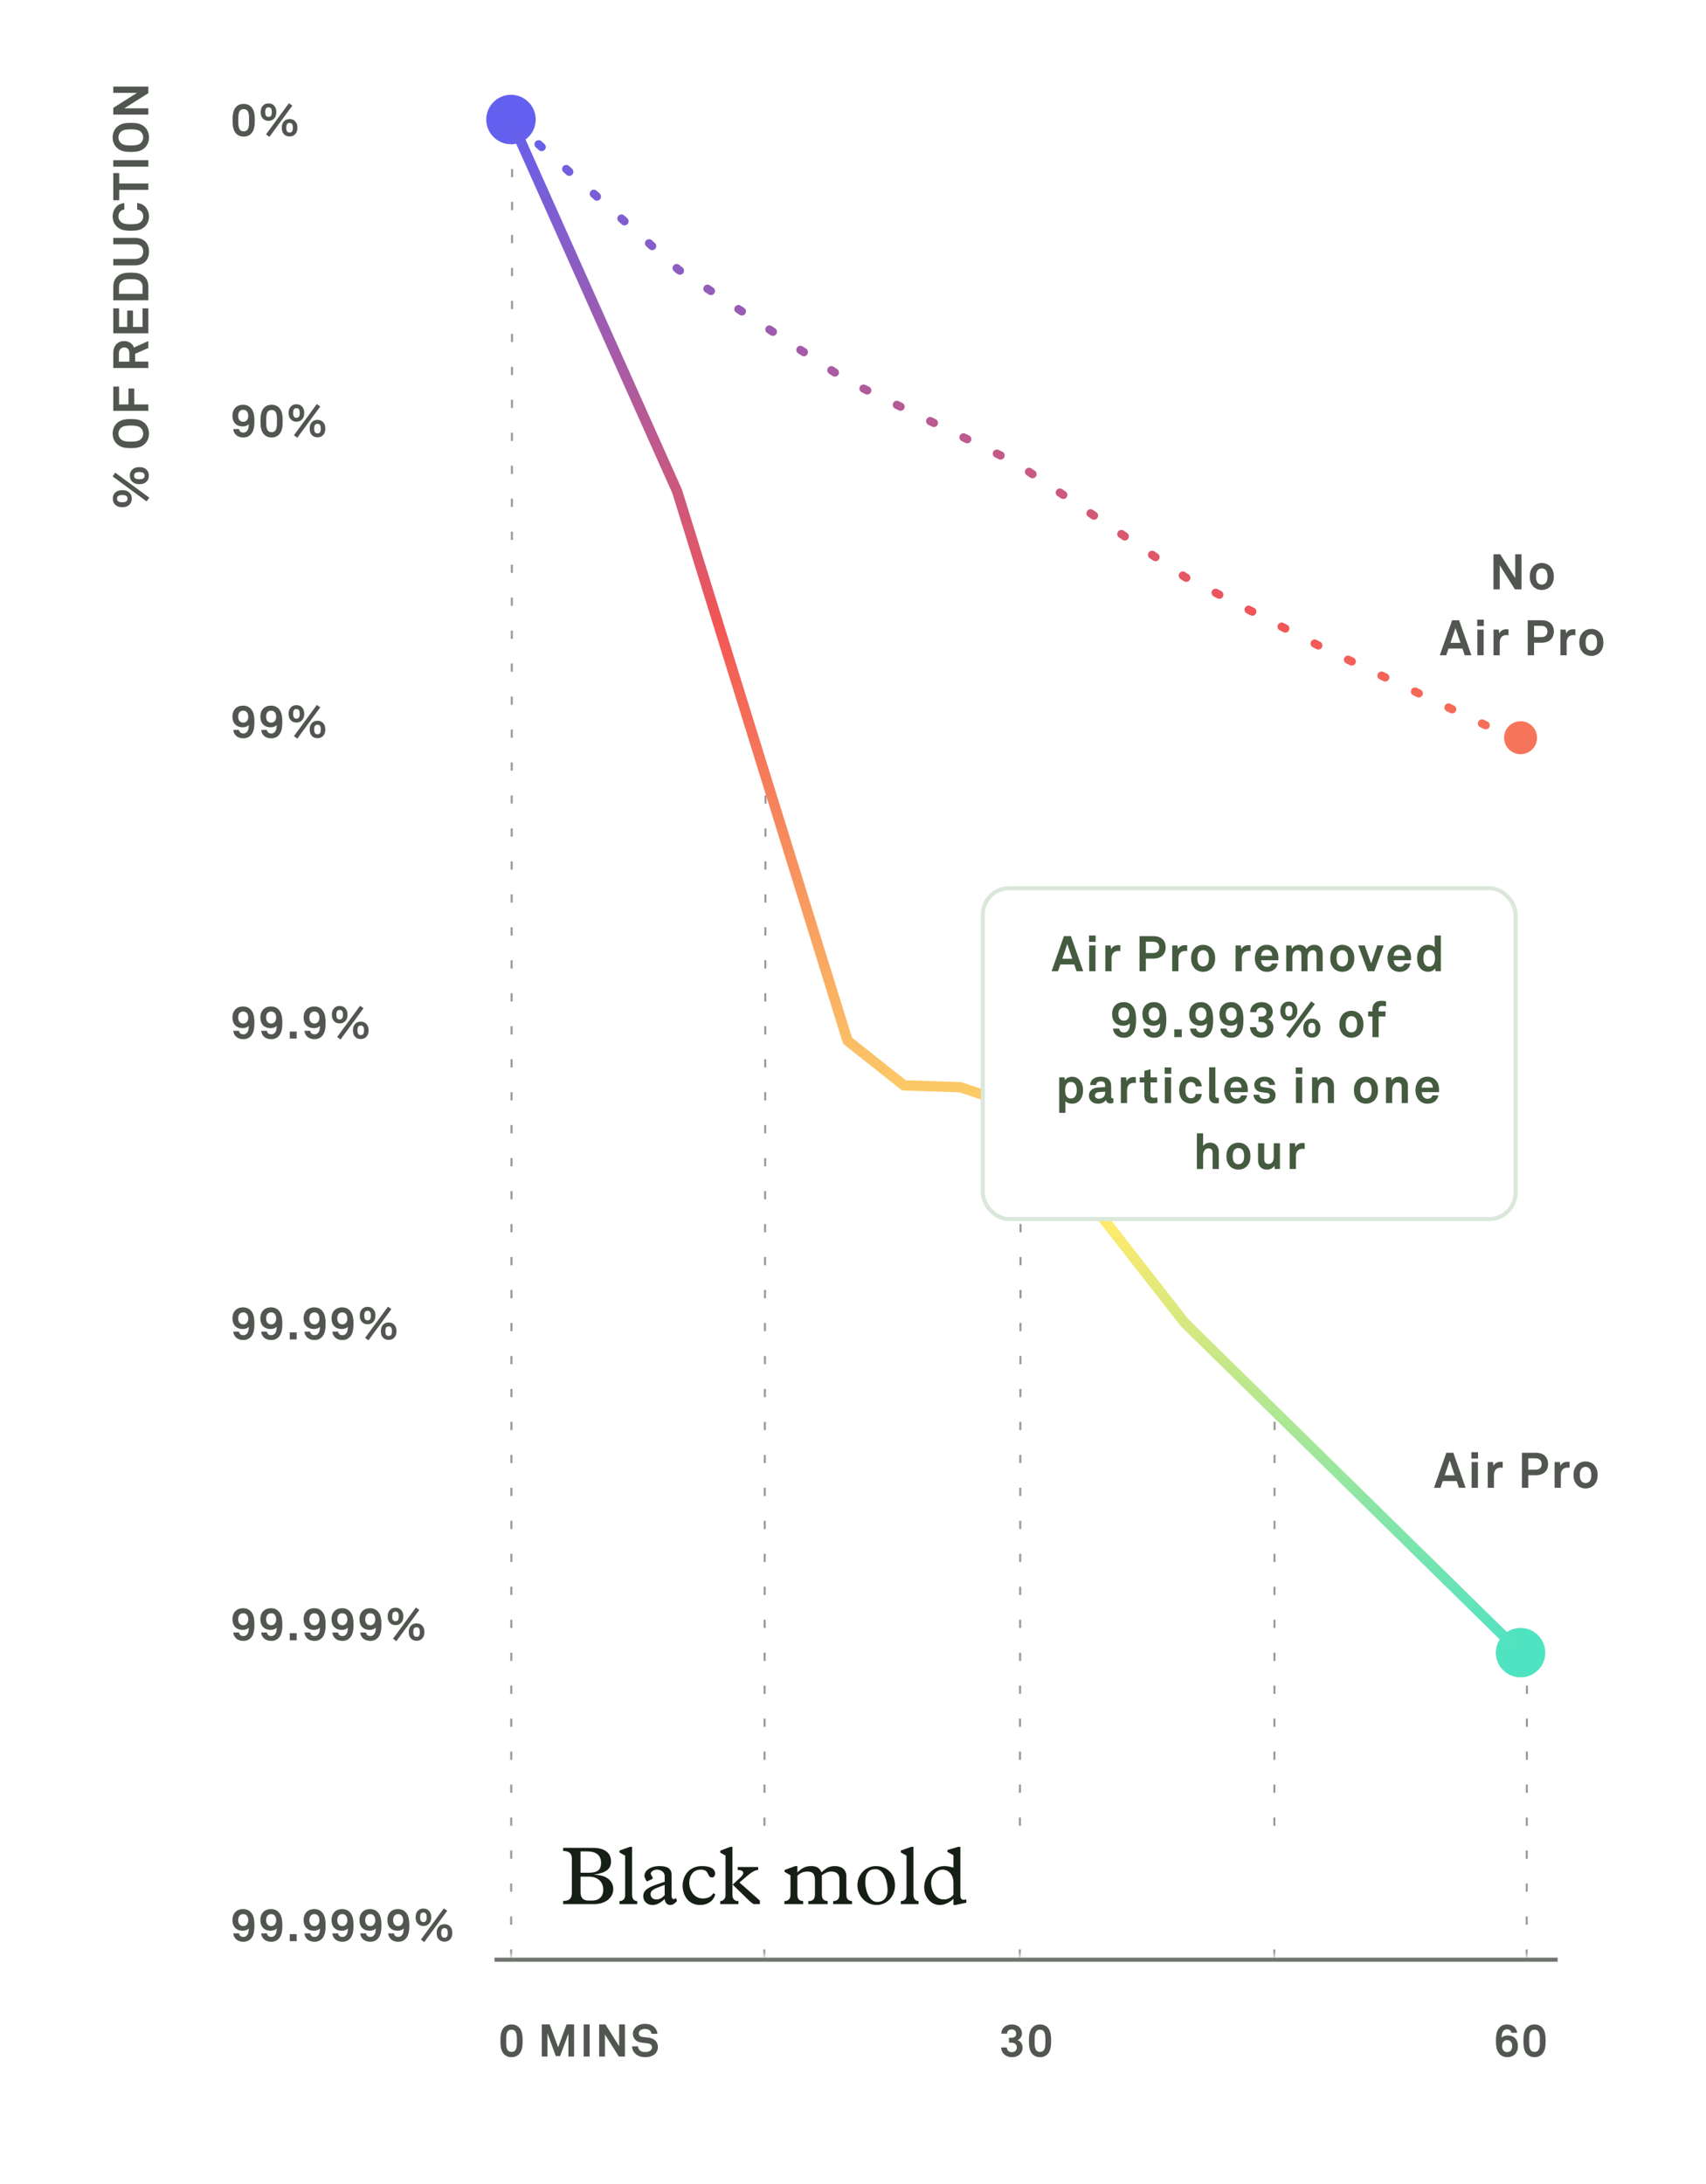 <svg xmlns="http://www.w3.org/2000/svg" fill="none" viewBox="0 0 414 530" height="530" width="414">
<rect fill="white" height="530" width="414"></rect>
<mask height="453" width="255" y="22" x="120" maskUnits="userSpaceOnUse" style="mask-type:luminance" id="mask0_2021_1576">
<path fill="white" d="M128 29.5L164 118L206 251L247 269L288 321.5L374.055 406V474.532H120V22.5L128 29.5Z" clip-rule="evenodd" fill-rule="evenodd"></path>
</mask>
<g mask="url(#mask0_2021_1576)">
<path stroke-dasharray="2 6" stroke-linejoin="round" stroke-width="0.5" stroke="#989B97" d="M370.475 475L370.949 27.392"></path>
<path stroke-dasharray="2 6" stroke-linejoin="round" stroke-width="0.5" stroke="#989B97" d="M309.237 475L309.475 27.392"></path>
<path stroke-dasharray="2 6" stroke-linejoin="round" stroke-width="0.5" stroke="#989B97" d="M185.475 475L185.949 27.392"></path>
<path stroke-dasharray="2 6" stroke-linejoin="round" stroke-width="0.5" stroke="#989B97" d="M247.475 475L247.949 27.392"></path>
<path stroke-dasharray="2 6" stroke-linejoin="round" stroke-width="0.5" stroke="#989B97" d="M124.035 475L124.273 27.392"></path>
</g>
<path fill="#515650" d="M33.816 113.349C34.344 113.349 34.836 113.433 35.256 113.721C35.796 114.093 36.12 114.633 36.12 115.413C36.12 116.193 35.796 116.733 35.256 117.105C34.836 117.393 34.344 117.477 33.816 117.477C33.288 117.477 32.796 117.393 32.376 117.105C31.836 116.733 31.512 116.193 31.512 115.413C31.512 114.633 31.836 114.093 32.376 113.721C32.796 113.433 33.288 113.349 33.816 113.349ZM27.96 114.682L36.24 120.765L35.568 121.653L27.324 115.594L27.96 114.682ZM29.676 118.93C30.204 118.93 30.696 119.014 31.116 119.302C31.656 119.673 31.98 120.213 31.98 120.993C31.98 121.773 31.656 122.313 31.116 122.686C30.696 122.974 30.204 123.058 29.676 123.058C29.148 123.058 28.656 122.974 28.236 122.686C27.696 122.314 27.372 121.774 27.372 120.994C27.372 120.214 27.696 119.674 28.236 119.302C28.656 119.014 29.148 118.93 29.676 118.93ZM33.816 114.537C33.168 114.537 32.544 114.669 32.544 115.413C32.544 116.157 33.168 116.289 33.816 116.289C34.464 116.289 35.088 116.157 35.088 115.413C35.088 114.669 34.464 114.537 33.816 114.537ZM29.676 120.118C29.028 120.118 28.404 120.25 28.404 120.994C28.404 121.738 29.028 121.87 29.676 121.87C30.324 121.87 30.948 121.738 30.948 120.994C30.948 120.25 30.324 120.118 29.676 120.118ZM31.752 101.678C33.144 101.678 34.272 101.834 35.196 102.757C35.844 103.405 36.156 104.293 36.156 105.205C36.156 106.117 35.844 107.005 35.196 107.653C34.272 108.578 33.144 108.734 31.752 108.734C30.36 108.734 29.22 108.578 28.296 107.655C27.648 107.007 27.336 106.119 27.336 105.207C27.336 104.295 27.648 103.407 28.296 102.759C29.22 101.834 30.36 101.678 31.752 101.678ZM31.752 103.25C30.972 103.25 29.916 103.274 29.304 103.862C28.944 104.199 28.74 104.715 28.74 105.207C28.74 105.699 28.944 106.215 29.304 106.55C29.916 107.138 30.972 107.162 31.752 107.162C32.532 107.162 33.576 107.138 34.188 106.55C34.548 106.214 34.752 105.697 34.752 105.205C34.752 104.713 34.548 104.198 34.188 103.862C33.576 103.274 32.532 103.25 31.752 103.25ZM28.896 93.8L28.896 98.132L31.176 98.132L31.176 94.268L32.58 94.267L32.58 98.131L36 98.131L36 99.679L27.492 99.68L27.492 93.8L28.896 93.8ZM36 82.752L36 84.432L32.784 85.849L32.784 87.733L36 87.732L36 89.292L27.492 89.294L27.492 85.706C27.492 83.678 28.764 82.753 30.132 82.753C31.272 82.753 32.172 83.377 32.52 84.313L36 82.752ZM30.132 84.301C29.448 84.301 28.848 84.829 28.848 85.705L28.848 87.745L31.392 87.745L31.392 85.681C31.392 84.805 30.936 84.301 30.132 84.301ZM36 74.822L36 80.882L27.492 80.883L27.492 74.823L28.896 74.823L28.896 79.335L30.876 79.335L30.876 75.363L32.268 75.362L32.268 79.335L34.596 79.334L34.596 74.822L36 74.822ZM31.74 66.151C32.916 66.151 34.188 66.271 35.088 67.147C35.676 67.711 36 68.563 36 69.535L36 72.847L27.492 72.848L27.492 69.536C27.492 68.564 27.816 67.712 28.404 67.148C29.304 66.272 30.564 66.152 31.74 66.151ZM31.74 67.724C30.96 67.724 29.964 67.736 29.364 68.336C29.076 68.624 28.884 69.044 28.884 69.536L28.884 71.3L34.608 71.299L34.608 69.535C34.608 69.043 34.416 68.623 34.128 68.335C33.528 67.735 32.52 67.723 31.74 67.724ZM32.736 57.712C34.764 57.712 36.156 58.852 36.156 61.048C36.156 63.244 34.764 64.384 32.736 64.384L27.492 64.385L27.492 62.837L32.712 62.836C33.924 62.836 34.752 62.284 34.752 61.048C34.752 59.812 33.924 59.26 32.712 59.26L27.492 59.261L27.492 57.713L32.736 57.712ZM33.288 49.26C33.96 49.332 34.644 49.584 35.148 50.076C35.796 50.712 36.156 51.6 36.156 52.512C36.156 53.424 35.856 54.276 35.208 54.924C34.284 55.848 33.144 55.98 31.752 55.981C30.36 55.981 29.22 55.849 28.296 54.925C27.648 54.277 27.336 53.425 27.336 52.514C27.336 51.602 27.672 50.713 28.32 50.077C28.824 49.585 29.496 49.333 30.168 49.261L30.168 50.845C29.796 50.881 29.532 51.013 29.268 51.229C28.92 51.505 28.74 51.985 28.74 52.513C28.74 53.005 28.944 53.485 29.304 53.821C29.916 54.409 30.972 54.409 31.752 54.409C32.532 54.408 33.588 54.408 34.2 53.82C34.56 53.484 34.764 53.004 34.764 52.512C34.764 51.984 34.572 51.504 34.224 51.228C33.96 51.012 33.66 50.88 33.288 50.844L33.288 49.26ZM28.932 42L28.932 44.52L36 44.519L36 46.067L28.932 46.068L28.932 48.588L27.492 48.589L27.492 42.001L28.932 42ZM36 38.865L36 40.437L27.492 40.438L27.492 38.866L36 38.865ZM31.752 29.811C33.144 29.811 34.272 29.966 35.196 30.89C35.844 31.538 36.156 32.426 36.156 33.338C36.156 34.25 35.844 35.138 35.196 35.786C34.272 36.71 33.144 36.867 31.752 36.867C30.36 36.867 29.22 36.711 28.296 35.787C27.648 35.14 27.336 34.252 27.336 33.34C27.336 32.428 27.648 31.54 28.296 30.891C29.22 29.967 30.36 29.811 31.752 29.811ZM31.752 31.383C30.972 31.383 29.916 31.407 29.304 31.995C28.944 32.331 28.74 32.847 28.74 33.339C28.74 33.831 28.944 34.347 29.304 34.683C29.916 35.271 30.972 35.295 31.752 35.295C32.532 35.295 33.576 35.27 34.188 34.682C34.548 34.346 34.752 33.83 34.752 33.338C34.752 32.846 34.548 32.33 34.188 31.994C33.576 31.407 32.532 31.383 31.752 31.383ZM36 21.008L36 22.604L30.156 26.289L36 26.288L36 27.812L27.492 27.813L27.492 26.169L33.252 22.532L27.492 22.533L27.492 21.009L36 21.008Z"></path>
<line stroke="#717770" transform="matrix(1 0 0 -1 120 475)" y2="-0.5" x2="258" y1="-0.5"></line>
<path fill="#515650" d="M61.83 29.172C61.83 30.426 61.709 31.702 60.917 32.461C60.521 32.846 59.96 33.143 59.135 33.143C58.31 33.143 57.749 32.846 57.353 32.461C56.561 31.702 56.44 30.426 56.44 29.172C56.44 27.918 56.561 26.642 57.353 25.883C57.749 25.498 58.31 25.212 59.135 25.212C59.96 25.212 60.521 25.498 60.917 25.883C61.709 26.642 61.83 27.918 61.83 29.172ZM60.433 29.172C60.433 28.182 60.554 26.477 59.135 26.477C57.716 26.477 57.837 28.182 57.837 29.172C57.837 30.162 57.716 31.867 59.135 31.867C60.554 31.867 60.433 30.162 60.433 29.172ZM72.167 30.998C72.167 31.482 72.09 31.933 71.826 32.318C71.485 32.813 70.99 33.11 70.275 33.11C69.56 33.11 69.065 32.813 68.724 32.318C68.46 31.933 68.383 31.482 68.383 30.998C68.383 30.514 68.46 30.063 68.724 29.678C69.065 29.183 69.56 28.886 70.275 28.886C70.99 28.886 71.485 29.183 71.826 29.678C72.09 30.063 72.167 30.514 72.167 30.998ZM70.946 25.63L65.369 33.22L64.555 32.604L70.11 25.047L70.946 25.63ZM67.052 27.203C67.052 27.687 66.975 28.138 66.711 28.523C66.37 29.018 65.875 29.315 65.16 29.315C64.445 29.315 63.95 29.018 63.609 28.523C63.345 28.138 63.268 27.687 63.268 27.203C63.268 26.719 63.345 26.268 63.609 25.883C63.95 25.388 64.445 25.091 65.16 25.091C65.875 25.091 66.37 25.388 66.711 25.883C66.975 26.268 67.052 26.719 67.052 27.203ZM71.078 30.998C71.078 30.404 70.957 29.832 70.275 29.832C69.593 29.832 69.472 30.404 69.472 30.998C69.472 31.592 69.593 32.164 70.275 32.164C70.957 32.164 71.078 31.592 71.078 30.998ZM65.963 27.203C65.963 26.609 65.842 26.037 65.16 26.037C64.478 26.037 64.357 26.609 64.357 27.203C64.357 27.797 64.478 28.369 65.16 28.369C65.842 28.369 65.963 27.797 65.963 27.203Z"></path>
<path fill="#515650" d="M61.742 102.04C61.742 103.162 61.676 104.537 60.895 105.373C60.477 105.813 59.938 106.143 59.025 106.143C58.244 106.143 57.672 105.89 57.276 105.516C56.847 105.109 56.627 104.559 56.627 104.108H58.013C58.035 104.339 58.134 104.548 58.277 104.691C58.453 104.878 58.717 104.966 59.091 104.966C59.454 104.966 59.663 104.834 59.85 104.658C60.268 104.273 60.378 103.58 60.378 102.909C60.037 103.316 59.388 103.47 58.926 103.47C57.276 103.47 56.407 102.414 56.407 100.863C56.407 99.367 57.298 98.212 59.036 98.212C60.488 98.212 61.39 99.235 61.621 100.61C61.709 101.105 61.742 101.556 61.742 102.04ZM60.246 100.918C60.246 100.082 59.85 99.433 59.036 99.433C58.211 99.433 57.804 100.027 57.804 100.918C57.804 101.71 58.211 102.348 59.058 102.348C59.795 102.348 60.246 101.721 60.246 100.918ZM68.603 102.172C68.603 103.426 68.482 104.702 67.69 105.461C67.294 105.846 66.733 106.143 65.908 106.143C65.083 106.143 64.522 105.846 64.126 105.461C63.334 104.702 63.213 103.426 63.213 102.172C63.213 100.918 63.334 99.642 64.126 98.883C64.522 98.498 65.083 98.212 65.908 98.212C66.733 98.212 67.294 98.498 67.69 98.883C68.482 99.642 68.603 100.918 68.603 102.172ZM67.206 102.172C67.206 101.182 67.327 99.477 65.908 99.477C64.489 99.477 64.61 101.182 64.61 102.172C64.61 103.162 64.489 104.867 65.908 104.867C67.327 104.867 67.206 103.162 67.206 102.172ZM78.941 103.998C78.941 104.482 78.864 104.933 78.6 105.318C78.259 105.813 77.764 106.11 77.049 106.11C76.334 106.11 75.839 105.813 75.498 105.318C75.234 104.933 75.157 104.482 75.157 103.998C75.157 103.514 75.234 103.063 75.498 102.678C75.839 102.183 76.334 101.886 77.049 101.886C77.764 101.886 78.259 102.183 78.6 102.678C78.864 103.063 78.941 103.514 78.941 103.998ZM77.72 98.63L72.143 106.22L71.329 105.604L76.884 98.047L77.72 98.63ZM73.826 100.203C73.826 100.687 73.749 101.138 73.485 101.523C73.144 102.018 72.649 102.315 71.934 102.315C71.219 102.315 70.724 102.018 70.383 101.523C70.119 101.138 70.042 100.687 70.042 100.203C70.042 99.719 70.119 99.268 70.383 98.883C70.724 98.388 71.219 98.091 71.934 98.091C72.649 98.091 73.144 98.388 73.485 98.883C73.749 99.268 73.826 99.719 73.826 100.203ZM77.852 103.998C77.852 103.404 77.731 102.832 77.049 102.832C76.367 102.832 76.246 103.404 76.246 103.998C76.246 104.592 76.367 105.164 77.049 105.164C77.731 105.164 77.852 104.592 77.852 103.998ZM72.737 100.203C72.737 99.609 72.616 99.037 71.934 99.037C71.252 99.037 71.131 99.609 71.131 100.203C71.131 100.797 71.252 101.369 71.934 101.369C72.616 101.369 72.737 100.797 72.737 100.203Z"></path>
<path fill="#515650" d="M61.742 175.04C61.742 176.162 61.676 177.537 60.895 178.373C60.477 178.813 59.938 179.143 59.025 179.143C58.244 179.143 57.672 178.89 57.276 178.516C56.847 178.109 56.627 177.559 56.627 177.108H58.013C58.035 177.339 58.134 177.548 58.277 177.691C58.453 177.878 58.717 177.966 59.091 177.966C59.454 177.966 59.663 177.834 59.85 177.658C60.268 177.273 60.378 176.58 60.378 175.909C60.037 176.316 59.388 176.47 58.926 176.47C57.276 176.47 56.407 175.414 56.407 173.863C56.407 172.367 57.298 171.212 59.036 171.212C60.488 171.212 61.39 172.235 61.621 173.61C61.709 174.105 61.742 174.556 61.742 175.04ZM60.246 173.918C60.246 173.082 59.85 172.433 59.036 172.433C58.211 172.433 57.804 173.027 57.804 173.918C57.804 174.71 58.211 175.348 59.058 175.348C59.795 175.348 60.246 174.721 60.246 173.918ZM68.515 175.04C68.515 176.162 68.449 177.537 67.668 178.373C67.25 178.813 66.711 179.143 65.798 179.143C65.017 179.143 64.445 178.89 64.049 178.516C63.62 178.109 63.4 177.559 63.4 177.108H64.786C64.808 177.339 64.907 177.548 65.05 177.691C65.226 177.878 65.49 177.966 65.864 177.966C66.227 177.966 66.436 177.834 66.623 177.658C67.041 177.273 67.151 176.58 67.151 175.909C66.81 176.316 66.161 176.47 65.699 176.47C64.049 176.47 63.18 175.414 63.18 173.863C63.18 172.367 64.071 171.212 65.809 171.212C67.261 171.212 68.163 172.235 68.394 173.61C68.482 174.105 68.515 174.556 68.515 175.04ZM67.019 173.918C67.019 173.082 66.623 172.433 65.809 172.433C64.984 172.433 64.577 173.027 64.577 173.918C64.577 174.71 64.984 175.348 65.831 175.348C66.568 175.348 67.019 174.721 67.019 173.918ZM78.941 176.998C78.941 177.482 78.864 177.933 78.6 178.318C78.259 178.813 77.764 179.11 77.049 179.11C76.334 179.11 75.839 178.813 75.498 178.318C75.234 177.933 75.157 177.482 75.157 176.998C75.157 176.514 75.234 176.063 75.498 175.678C75.839 175.183 76.334 174.886 77.049 174.886C77.764 174.886 78.259 175.183 78.6 175.678C78.864 176.063 78.941 176.514 78.941 176.998ZM77.72 171.63L72.143 179.22L71.329 178.604L76.884 171.047L77.72 171.63ZM73.826 173.203C73.826 173.687 73.749 174.138 73.485 174.523C73.144 175.018 72.649 175.315 71.934 175.315C71.219 175.315 70.724 175.018 70.383 174.523C70.119 174.138 70.042 173.687 70.042 173.203C70.042 172.719 70.119 172.268 70.383 171.883C70.724 171.388 71.219 171.091 71.934 171.091C72.649 171.091 73.144 171.388 73.485 171.883C73.749 172.268 73.826 172.719 73.826 173.203ZM77.852 176.998C77.852 176.404 77.731 175.832 77.049 175.832C76.367 175.832 76.246 176.404 76.246 176.998C76.246 177.592 76.367 178.164 77.049 178.164C77.731 178.164 77.852 177.592 77.852 176.998ZM72.737 173.203C72.737 172.609 72.616 172.037 71.934 172.037C71.252 172.037 71.131 172.609 71.131 173.203C71.131 173.797 71.252 174.369 71.934 174.369C72.616 174.369 72.737 173.797 72.737 173.203Z"></path>
<path fill="#515650" d="M61.742 248.04C61.742 249.162 61.676 250.537 60.895 251.373C60.477 251.813 59.938 252.143 59.025 252.143C58.244 252.143 57.672 251.89 57.276 251.516C56.847 251.109 56.627 250.559 56.627 250.108H58.013C58.035 250.339 58.134 250.548 58.277 250.691C58.453 250.878 58.717 250.966 59.091 250.966C59.454 250.966 59.663 250.834 59.85 250.658C60.268 250.273 60.378 249.58 60.378 248.909C60.037 249.316 59.388 249.47 58.926 249.47C57.276 249.47 56.407 248.414 56.407 246.863C56.407 245.367 57.298 244.212 59.036 244.212C60.488 244.212 61.39 245.235 61.621 246.61C61.709 247.105 61.742 247.556 61.742 248.04ZM60.246 246.918C60.246 246.082 59.85 245.433 59.036 245.433C58.211 245.433 57.804 246.027 57.804 246.918C57.804 247.71 58.211 248.348 59.058 248.348C59.795 248.348 60.246 247.721 60.246 246.918ZM68.515 248.04C68.515 249.162 68.449 250.537 67.668 251.373C67.25 251.813 66.711 252.143 65.798 252.143C65.017 252.143 64.445 251.89 64.049 251.516C63.62 251.109 63.4 250.559 63.4 250.108H64.786C64.808 250.339 64.907 250.548 65.05 250.691C65.226 250.878 65.49 250.966 65.864 250.966C66.227 250.966 66.436 250.834 66.623 250.658C67.041 250.273 67.151 249.58 67.151 248.909C66.81 249.316 66.161 249.47 65.699 249.47C64.049 249.47 63.18 248.414 63.18 246.863C63.18 245.367 64.071 244.212 65.809 244.212C67.261 244.212 68.163 245.235 68.394 246.61C68.482 247.105 68.515 247.556 68.515 248.04ZM67.019 246.918C67.019 246.082 66.623 245.433 65.809 245.433C64.984 245.433 64.577 246.027 64.577 246.918C64.577 247.71 64.984 248.348 65.831 248.348C66.568 248.348 67.019 247.721 67.019 246.918ZM71.989 252H70.317V250.284H71.989V252ZM79.011 248.04C79.011 249.162 78.945 250.537 78.165 251.373C77.746 251.813 77.207 252.143 76.294 252.143C75.513 252.143 74.942 251.89 74.546 251.516C74.117 251.109 73.897 250.559 73.897 250.108H75.282C75.305 250.339 75.403 250.548 75.546 250.691C75.722 250.878 75.987 250.966 76.361 250.966C76.724 250.966 76.933 250.834 77.12 250.658C77.537 250.273 77.647 249.58 77.647 248.909C77.306 249.316 76.657 249.47 76.195 249.47C74.546 249.47 73.677 248.414 73.677 246.863C73.677 245.367 74.567 244.212 76.305 244.212C77.757 244.212 78.659 245.235 78.891 246.61C78.978 247.105 79.011 247.556 79.011 248.04ZM77.516 246.918C77.516 246.082 77.12 245.433 76.305 245.433C75.481 245.433 75.073 246.027 75.073 246.918C75.073 247.71 75.481 248.348 76.328 248.348C77.064 248.348 77.516 247.721 77.516 246.918ZM89.437 249.998C89.437 250.482 89.36 250.933 89.096 251.318C88.755 251.813 88.26 252.11 87.545 252.11C86.83 252.11 86.335 251.813 85.994 251.318C85.73 250.933 85.653 250.482 85.653 249.998C85.653 249.514 85.73 249.063 85.994 248.678C86.335 248.183 86.83 247.886 87.545 247.886C88.26 247.886 88.755 248.183 89.096 248.678C89.36 249.063 89.437 249.514 89.437 249.998ZM88.216 244.63L82.639 252.22L81.825 251.604L87.38 244.047L88.216 244.63ZM84.322 246.203C84.322 246.687 84.245 247.138 83.981 247.523C83.64 248.018 83.145 248.315 82.43 248.315C81.715 248.315 81.22 248.018 80.879 247.523C80.615 247.138 80.538 246.687 80.538 246.203C80.538 245.719 80.615 245.268 80.879 244.883C81.22 244.388 81.715 244.091 82.43 244.091C83.145 244.091 83.64 244.388 83.981 244.883C84.245 245.268 84.322 245.719 84.322 246.203ZM88.348 249.998C88.348 249.404 88.227 248.832 87.545 248.832C86.863 248.832 86.742 249.404 86.742 249.998C86.742 250.592 86.863 251.164 87.545 251.164C88.227 251.164 88.348 250.592 88.348 249.998ZM83.233 246.203C83.233 245.609 83.112 245.037 82.43 245.037C81.748 245.037 81.627 245.609 81.627 246.203C81.627 246.797 81.748 247.369 82.43 247.369C83.112 247.369 83.233 246.797 83.233 246.203Z"></path>
<path fill="#515650" d="M61.742 321.04C61.742 322.162 61.676 323.537 60.895 324.373C60.477 324.813 59.938 325.143 59.025 325.143C58.244 325.143 57.672 324.89 57.276 324.516C56.847 324.109 56.627 323.559 56.627 323.108H58.013C58.035 323.339 58.134 323.548 58.277 323.691C58.453 323.878 58.717 323.966 59.091 323.966C59.454 323.966 59.663 323.834 59.85 323.658C60.268 323.273 60.378 322.58 60.378 321.909C60.037 322.316 59.388 322.47 58.926 322.47C57.276 322.47 56.407 321.414 56.407 319.863C56.407 318.367 57.298 317.212 59.036 317.212C60.488 317.212 61.39 318.235 61.621 319.61C61.709 320.105 61.742 320.556 61.742 321.04ZM60.246 319.918C60.246 319.082 59.85 318.433 59.036 318.433C58.211 318.433 57.804 319.027 57.804 319.918C57.804 320.71 58.211 321.348 59.058 321.348C59.795 321.348 60.246 320.721 60.246 319.918ZM68.515 321.04C68.515 322.162 68.449 323.537 67.668 324.373C67.25 324.813 66.711 325.143 65.798 325.143C65.017 325.143 64.445 324.89 64.049 324.516C63.62 324.109 63.4 323.559 63.4 323.108H64.786C64.808 323.339 64.907 323.548 65.05 323.691C65.226 323.878 65.49 323.966 65.864 323.966C66.227 323.966 66.436 323.834 66.623 323.658C67.041 323.273 67.151 322.58 67.151 321.909C66.81 322.316 66.161 322.47 65.699 322.47C64.049 322.47 63.18 321.414 63.18 319.863C63.18 318.367 64.071 317.212 65.809 317.212C67.261 317.212 68.163 318.235 68.394 319.61C68.482 320.105 68.515 320.556 68.515 321.04ZM67.019 319.918C67.019 319.082 66.623 318.433 65.809 318.433C64.984 318.433 64.577 319.027 64.577 319.918C64.577 320.71 64.984 321.348 65.831 321.348C66.568 321.348 67.019 320.721 67.019 319.918ZM71.989 325H70.317V323.284H71.989V325ZM79.011 321.04C79.011 322.162 78.945 323.537 78.165 324.373C77.746 324.813 77.207 325.143 76.294 325.143C75.513 325.143 74.942 324.89 74.546 324.516C74.117 324.109 73.897 323.559 73.897 323.108H75.282C75.305 323.339 75.403 323.548 75.546 323.691C75.722 323.878 75.987 323.966 76.361 323.966C76.724 323.966 76.933 323.834 77.12 323.658C77.537 323.273 77.647 322.58 77.647 321.909C77.306 322.316 76.657 322.47 76.195 322.47C74.546 322.47 73.677 321.414 73.677 319.863C73.677 318.367 74.567 317.212 76.305 317.212C77.757 317.212 78.659 318.235 78.891 319.61C78.978 320.105 79.011 320.556 79.011 321.04ZM77.516 319.918C77.516 319.082 77.12 318.433 76.305 318.433C75.481 318.433 75.073 319.027 75.073 319.918C75.073 320.71 75.481 321.348 76.328 321.348C77.064 321.348 77.516 320.721 77.516 319.918ZM85.785 321.04C85.785 322.162 85.719 323.537 84.938 324.373C84.52 324.813 83.981 325.143 83.068 325.143C82.287 325.143 81.715 324.89 81.319 324.516C80.89 324.109 80.67 323.559 80.67 323.108H82.056C82.078 323.339 82.177 323.548 82.32 323.691C82.496 323.878 82.76 323.966 83.134 323.966C83.497 323.966 83.706 323.834 83.893 323.658C84.311 323.273 84.421 322.58 84.421 321.909C84.08 322.316 83.431 322.47 82.969 322.47C81.319 322.47 80.45 321.414 80.45 319.863C80.45 318.367 81.341 317.212 83.079 317.212C84.531 317.212 85.433 318.235 85.664 319.61C85.752 320.105 85.785 320.556 85.785 321.04ZM84.289 319.918C84.289 319.082 83.893 318.433 83.079 318.433C82.254 318.433 81.847 319.027 81.847 319.918C81.847 320.71 82.254 321.348 83.101 321.348C83.838 321.348 84.289 320.721 84.289 319.918ZM96.21 322.998C96.21 323.482 96.133 323.933 95.869 324.318C95.528 324.813 95.033 325.11 94.318 325.11C93.603 325.11 93.108 324.813 92.767 324.318C92.503 323.933 92.426 323.482 92.426 322.998C92.426 322.514 92.503 322.063 92.767 321.678C93.108 321.183 93.603 320.886 94.318 320.886C95.033 320.886 95.528 321.183 95.869 321.678C96.133 322.063 96.21 322.514 96.21 322.998ZM94.989 317.63L89.412 325.22L88.598 324.604L94.153 317.047L94.989 317.63ZM91.095 319.203C91.095 319.687 91.018 320.138 90.754 320.523C90.413 321.018 89.918 321.315 89.203 321.315C88.488 321.315 87.993 321.018 87.652 320.523C87.388 320.138 87.311 319.687 87.311 319.203C87.311 318.719 87.388 318.268 87.652 317.883C87.993 317.388 88.488 317.091 89.203 317.091C89.918 317.091 90.413 317.388 90.754 317.883C91.018 318.268 91.095 318.719 91.095 319.203ZM95.121 322.998C95.121 322.404 95 321.832 94.318 321.832C93.636 321.832 93.515 322.404 93.515 322.998C93.515 323.592 93.636 324.164 94.318 324.164C95 324.164 95.121 323.592 95.121 322.998ZM90.006 319.203C90.006 318.609 89.885 318.037 89.203 318.037C88.521 318.037 88.4 318.609 88.4 319.203C88.4 319.797 88.521 320.369 89.203 320.369C89.885 320.369 90.006 319.797 90.006 319.203Z"></path>
<path fill="#515650" d="M61.742 394.04C61.742 395.162 61.676 396.537 60.895 397.373C60.477 397.813 59.938 398.143 59.025 398.143C58.244 398.143 57.672 397.89 57.276 397.516C56.847 397.109 56.627 396.559 56.627 396.108H58.013C58.035 396.339 58.134 396.548 58.277 396.691C58.453 396.878 58.717 396.966 59.091 396.966C59.454 396.966 59.663 396.834 59.85 396.658C60.268 396.273 60.378 395.58 60.378 394.909C60.037 395.316 59.388 395.47 58.926 395.47C57.276 395.47 56.407 394.414 56.407 392.863C56.407 391.367 57.298 390.212 59.036 390.212C60.488 390.212 61.39 391.235 61.621 392.61C61.709 393.105 61.742 393.556 61.742 394.04ZM60.246 392.918C60.246 392.082 59.85 391.433 59.036 391.433C58.211 391.433 57.804 392.027 57.804 392.918C57.804 393.71 58.211 394.348 59.058 394.348C59.795 394.348 60.246 393.721 60.246 392.918ZM68.515 394.04C68.515 395.162 68.449 396.537 67.668 397.373C67.25 397.813 66.711 398.143 65.798 398.143C65.017 398.143 64.445 397.89 64.049 397.516C63.62 397.109 63.4 396.559 63.4 396.108H64.786C64.808 396.339 64.907 396.548 65.05 396.691C65.226 396.878 65.49 396.966 65.864 396.966C66.227 396.966 66.436 396.834 66.623 396.658C67.041 396.273 67.151 395.58 67.151 394.909C66.81 395.316 66.161 395.47 65.699 395.47C64.049 395.47 63.18 394.414 63.18 392.863C63.18 391.367 64.071 390.212 65.809 390.212C67.261 390.212 68.163 391.235 68.394 392.61C68.482 393.105 68.515 393.556 68.515 394.04ZM67.019 392.918C67.019 392.082 66.623 391.433 65.809 391.433C64.984 391.433 64.577 392.027 64.577 392.918C64.577 393.71 64.984 394.348 65.831 394.348C66.568 394.348 67.019 393.721 67.019 392.918ZM71.989 398H70.317V396.284H71.989V398ZM79.011 394.04C79.011 395.162 78.945 396.537 78.165 397.373C77.746 397.813 77.207 398.143 76.294 398.143C75.513 398.143 74.942 397.89 74.546 397.516C74.117 397.109 73.897 396.559 73.897 396.108H75.282C75.305 396.339 75.403 396.548 75.546 396.691C75.722 396.878 75.987 396.966 76.361 396.966C76.724 396.966 76.933 396.834 77.12 396.658C77.537 396.273 77.647 395.58 77.647 394.909C77.306 395.316 76.657 395.47 76.195 395.47C74.546 395.47 73.677 394.414 73.677 392.863C73.677 391.367 74.567 390.212 76.305 390.212C77.757 390.212 78.659 391.235 78.891 392.61C78.978 393.105 79.011 393.556 79.011 394.04ZM77.516 392.918C77.516 392.082 77.12 391.433 76.305 391.433C75.481 391.433 75.073 392.027 75.073 392.918C75.073 393.71 75.481 394.348 76.328 394.348C77.064 394.348 77.516 393.721 77.516 392.918ZM85.785 394.04C85.785 395.162 85.719 396.537 84.938 397.373C84.52 397.813 83.981 398.143 83.068 398.143C82.287 398.143 81.715 397.89 81.319 397.516C80.89 397.109 80.67 396.559 80.67 396.108H82.056C82.078 396.339 82.177 396.548 82.32 396.691C82.496 396.878 82.76 396.966 83.134 396.966C83.497 396.966 83.706 396.834 83.893 396.658C84.311 396.273 84.421 395.58 84.421 394.909C84.08 395.316 83.431 395.47 82.969 395.47C81.319 395.47 80.45 394.414 80.45 392.863C80.45 391.367 81.341 390.212 83.079 390.212C84.531 390.212 85.433 391.235 85.664 392.61C85.752 393.105 85.785 393.556 85.785 394.04ZM84.289 392.918C84.289 392.082 83.893 391.433 83.079 391.433C82.254 391.433 81.847 392.027 81.847 392.918C81.847 393.71 82.254 394.348 83.101 394.348C83.838 394.348 84.289 393.721 84.289 392.918ZM92.558 394.04C92.558 395.162 92.492 396.537 91.711 397.373C91.293 397.813 90.754 398.143 89.841 398.143C89.06 398.143 88.488 397.89 88.092 397.516C87.663 397.109 87.443 396.559 87.443 396.108H88.829C88.851 396.339 88.95 396.548 89.093 396.691C89.269 396.878 89.533 396.966 89.907 396.966C90.27 396.966 90.479 396.834 90.666 396.658C91.084 396.273 91.194 395.58 91.194 394.909C90.853 395.316 90.204 395.47 89.742 395.47C88.092 395.47 87.223 394.414 87.223 392.863C87.223 391.367 88.114 390.212 89.852 390.212C91.304 390.212 92.206 391.235 92.437 392.61C92.525 393.105 92.558 393.556 92.558 394.04ZM91.062 392.918C91.062 392.082 90.666 391.433 89.852 391.433C89.027 391.433 88.62 392.027 88.62 392.918C88.62 393.71 89.027 394.348 89.874 394.348C90.611 394.348 91.062 393.721 91.062 392.918ZM102.984 395.998C102.984 396.482 102.907 396.933 102.643 397.318C102.302 397.813 101.807 398.11 101.092 398.11C100.377 398.11 99.882 397.813 99.541 397.318C99.277 396.933 99.2 396.482 99.2 395.998C99.2 395.514 99.277 395.063 99.541 394.678C99.882 394.183 100.377 393.886 101.092 393.886C101.807 393.886 102.302 394.183 102.643 394.678C102.907 395.063 102.984 395.514 102.984 395.998ZM101.763 390.63L96.186 398.22L95.372 397.604L100.927 390.047L101.763 390.63ZM97.869 392.203C97.869 392.687 97.792 393.138 97.528 393.523C97.187 394.018 96.692 394.315 95.977 394.315C95.262 394.315 94.767 394.018 94.426 393.523C94.162 393.138 94.085 392.687 94.085 392.203C94.085 391.719 94.162 391.268 94.426 390.883C94.767 390.388 95.262 390.091 95.977 390.091C96.692 390.091 97.187 390.388 97.528 390.883C97.792 391.268 97.869 391.719 97.869 392.203ZM101.895 395.998C101.895 395.404 101.774 394.832 101.092 394.832C100.41 394.832 100.289 395.404 100.289 395.998C100.289 396.592 100.41 397.164 101.092 397.164C101.774 397.164 101.895 396.592 101.895 395.998ZM96.78 392.203C96.78 391.609 96.659 391.037 95.977 391.037C95.295 391.037 95.174 391.609 95.174 392.203C95.174 392.797 95.295 393.369 95.977 393.369C96.659 393.369 96.78 392.797 96.78 392.203Z"></path>
<path fill="#515650" d="M61.742 467.04C61.742 468.162 61.676 469.537 60.895 470.373C60.477 470.813 59.938 471.143 59.025 471.143C58.244 471.143 57.672 470.89 57.276 470.516C56.847 470.109 56.627 469.559 56.627 469.108H58.013C58.035 469.339 58.134 469.548 58.277 469.691C58.453 469.878 58.717 469.966 59.091 469.966C59.454 469.966 59.663 469.834 59.85 469.658C60.268 469.273 60.378 468.58 60.378 467.909C60.037 468.316 59.388 468.47 58.926 468.47C57.276 468.47 56.407 467.414 56.407 465.863C56.407 464.367 57.298 463.212 59.036 463.212C60.488 463.212 61.39 464.235 61.621 465.61C61.709 466.105 61.742 466.556 61.742 467.04ZM60.246 465.918C60.246 465.082 59.85 464.433 59.036 464.433C58.211 464.433 57.804 465.027 57.804 465.918C57.804 466.71 58.211 467.348 59.058 467.348C59.795 467.348 60.246 466.721 60.246 465.918ZM68.515 467.04C68.515 468.162 68.449 469.537 67.668 470.373C67.25 470.813 66.711 471.143 65.798 471.143C65.017 471.143 64.445 470.89 64.049 470.516C63.62 470.109 63.4 469.559 63.4 469.108H64.786C64.808 469.339 64.907 469.548 65.05 469.691C65.226 469.878 65.49 469.966 65.864 469.966C66.227 469.966 66.436 469.834 66.623 469.658C67.041 469.273 67.151 468.58 67.151 467.909C66.81 468.316 66.161 468.47 65.699 468.47C64.049 468.47 63.18 467.414 63.18 465.863C63.18 464.367 64.071 463.212 65.809 463.212C67.261 463.212 68.163 464.235 68.394 465.61C68.482 466.105 68.515 466.556 68.515 467.04ZM67.019 465.918C67.019 465.082 66.623 464.433 65.809 464.433C64.984 464.433 64.577 465.027 64.577 465.918C64.577 466.71 64.984 467.348 65.831 467.348C66.568 467.348 67.019 466.721 67.019 465.918ZM71.989 471H70.317V469.284H71.989V471ZM79.011 467.04C79.011 468.162 78.945 469.537 78.165 470.373C77.746 470.813 77.207 471.143 76.294 471.143C75.513 471.143 74.942 470.89 74.546 470.516C74.117 470.109 73.897 469.559 73.897 469.108H75.282C75.305 469.339 75.403 469.548 75.546 469.691C75.722 469.878 75.987 469.966 76.361 469.966C76.724 469.966 76.933 469.834 77.12 469.658C77.537 469.273 77.647 468.58 77.647 467.909C77.306 468.316 76.657 468.47 76.195 468.47C74.546 468.47 73.677 467.414 73.677 465.863C73.677 464.367 74.567 463.212 76.305 463.212C77.757 463.212 78.659 464.235 78.891 465.61C78.978 466.105 79.011 466.556 79.011 467.04ZM77.516 465.918C77.516 465.082 77.12 464.433 76.305 464.433C75.481 464.433 75.073 465.027 75.073 465.918C75.073 466.71 75.481 467.348 76.328 467.348C77.064 467.348 77.516 466.721 77.516 465.918ZM85.785 467.04C85.785 468.162 85.719 469.537 84.938 470.373C84.52 470.813 83.981 471.143 83.068 471.143C82.287 471.143 81.715 470.89 81.319 470.516C80.89 470.109 80.67 469.559 80.67 469.108H82.056C82.078 469.339 82.177 469.548 82.32 469.691C82.496 469.878 82.76 469.966 83.134 469.966C83.497 469.966 83.706 469.834 83.893 469.658C84.311 469.273 84.421 468.58 84.421 467.909C84.08 468.316 83.431 468.47 82.969 468.47C81.319 468.47 80.45 467.414 80.45 465.863C80.45 464.367 81.341 463.212 83.079 463.212C84.531 463.212 85.433 464.235 85.664 465.61C85.752 466.105 85.785 466.556 85.785 467.04ZM84.289 465.918C84.289 465.082 83.893 464.433 83.079 464.433C82.254 464.433 81.847 465.027 81.847 465.918C81.847 466.71 82.254 467.348 83.101 467.348C83.838 467.348 84.289 466.721 84.289 465.918ZM92.558 467.04C92.558 468.162 92.492 469.537 91.711 470.373C91.293 470.813 90.754 471.143 89.841 471.143C89.06 471.143 88.488 470.89 88.092 470.516C87.663 470.109 87.443 469.559 87.443 469.108H88.829C88.851 469.339 88.95 469.548 89.093 469.691C89.269 469.878 89.533 469.966 89.907 469.966C90.27 469.966 90.479 469.834 90.666 469.658C91.084 469.273 91.194 468.58 91.194 467.909C90.853 468.316 90.204 468.47 89.742 468.47C88.092 468.47 87.223 467.414 87.223 465.863C87.223 464.367 88.114 463.212 89.852 463.212C91.304 463.212 92.206 464.235 92.437 465.61C92.525 466.105 92.558 466.556 92.558 467.04ZM91.062 465.918C91.062 465.082 90.666 464.433 89.852 464.433C89.027 464.433 88.62 465.027 88.62 465.918C88.62 466.71 89.027 467.348 89.874 467.348C90.611 467.348 91.062 466.721 91.062 465.918ZM99.332 467.04C99.332 468.162 99.266 469.537 98.485 470.373C98.067 470.813 97.528 471.143 96.615 471.143C95.834 471.143 95.262 470.89 94.866 470.516C94.437 470.109 94.217 469.559 94.217 469.108H95.603C95.625 469.339 95.724 469.548 95.867 469.691C96.043 469.878 96.307 469.966 96.681 469.966C97.044 469.966 97.253 469.834 97.44 469.658C97.858 469.273 97.968 468.58 97.968 467.909C97.627 468.316 96.978 468.47 96.516 468.47C94.866 468.47 93.997 467.414 93.997 465.863C93.997 464.367 94.888 463.212 96.626 463.212C98.078 463.212 98.98 464.235 99.211 465.61C99.299 466.105 99.332 466.556 99.332 467.04ZM97.836 465.918C97.836 465.082 97.44 464.433 96.626 464.433C95.801 464.433 95.394 465.027 95.394 465.918C95.394 466.71 95.801 467.348 96.648 467.348C97.385 467.348 97.836 466.721 97.836 465.918ZM109.757 468.998C109.757 469.482 109.68 469.933 109.416 470.318C109.075 470.813 108.58 471.11 107.865 471.11C107.15 471.11 106.655 470.813 106.314 470.318C106.05 469.933 105.973 469.482 105.973 468.998C105.973 468.514 106.05 468.063 106.314 467.678C106.655 467.183 107.15 466.886 107.865 466.886C108.58 466.886 109.075 467.183 109.416 467.678C109.68 468.063 109.757 468.514 109.757 468.998ZM108.536 463.63L102.959 471.22L102.145 470.604L107.7 463.047L108.536 463.63ZM104.642 465.203C104.642 465.687 104.565 466.138 104.301 466.523C103.96 467.018 103.465 467.315 102.75 467.315C102.035 467.315 101.54 467.018 101.199 466.523C100.935 466.138 100.858 465.687 100.858 465.203C100.858 464.719 100.935 464.268 101.199 463.883C101.54 463.388 102.035 463.091 102.75 463.091C103.465 463.091 103.96 463.388 104.301 463.883C104.565 464.268 104.642 464.719 104.642 465.203ZM108.668 468.998C108.668 468.404 108.547 467.832 107.865 467.832C107.183 467.832 107.062 468.404 107.062 468.998C107.062 469.592 107.183 470.164 107.865 470.164C108.547 470.164 108.668 469.592 108.668 468.998ZM103.553 465.203C103.553 464.609 103.432 464.037 102.75 464.037C102.068 464.037 101.947 464.609 101.947 465.203C101.947 465.797 102.068 466.369 102.75 466.369C103.432 466.369 103.553 465.797 103.553 465.203Z"></path>
<path fill="#515650" d="M126.83 495.172C126.83 496.426 126.709 497.702 125.917 498.461C125.521 498.846 124.96 499.143 124.135 499.143C123.31 499.143 122.749 498.846 122.353 498.461C121.561 497.702 121.44 496.426 121.44 495.172C121.44 493.918 121.561 492.642 122.353 491.883C122.749 491.498 123.31 491.212 124.135 491.212C124.96 491.212 125.521 491.498 125.917 491.883C126.709 492.642 126.83 493.918 126.83 495.172ZM125.433 495.172C125.433 494.182 125.554 492.477 124.135 492.477C122.716 492.477 122.837 494.182 122.837 495.172C122.837 496.162 122.716 497.867 124.135 497.867C125.554 497.867 125.433 496.162 125.433 495.172ZM139.317 499H137.942V493.434L135.918 498.89H134.873L132.86 493.368V499H131.485V491.201H133.399L135.445 496.756L137.502 491.201H139.317V499ZM143.083 499H141.642V491.201H143.083V499ZM151.645 499H150.182L146.805 493.643V499H145.408V491.201H146.915L150.248 496.481V491.201H151.645V499ZM159.652 496.679C159.652 497.405 159.388 497.922 159.003 498.307C158.409 498.901 157.496 499.143 156.539 499.143C155.714 499.143 154.845 498.923 154.207 498.34C153.745 497.922 153.393 497.262 153.393 496.525H154.845C154.845 496.91 155.021 497.251 155.252 497.482C155.582 497.812 156.11 497.9 156.561 497.9C157.1 497.9 157.617 497.79 157.914 497.482C158.09 497.295 158.222 497.108 158.222 496.734C158.222 496.162 157.782 495.898 157.298 495.81C156.77 495.711 156.088 495.689 155.571 495.601C154.493 495.425 153.591 494.721 153.591 493.423C153.591 492.807 153.866 492.29 154.273 491.883C154.79 491.377 155.648 491.058 156.561 491.058C157.397 491.058 158.211 491.322 158.739 491.817C159.201 492.257 159.52 492.829 159.53 493.478H158.079C158.068 493.203 157.925 492.906 157.738 492.708C157.485 492.444 156.968 492.29 156.55 492.29C156.11 492.29 155.604 492.389 155.285 492.719C155.12 492.895 155.021 493.093 155.021 493.379C155.021 493.885 155.351 494.149 155.812 494.226C156.308 494.303 157.001 494.358 157.507 494.424C158.673 494.589 159.652 495.348 159.652 496.679Z"></path>
<path fill="#515650" d="M368.362 496.481C368.362 497.977 367.471 499.143 365.733 499.143C364.281 499.143 363.379 498.109 363.148 496.734C363.06 496.239 363.027 495.788 363.027 495.304C363.027 494.182 363.093 492.807 363.874 491.971C364.292 491.531 364.831 491.212 365.744 491.212C366.525 491.212 367.097 491.454 367.493 491.828C367.922 492.235 368.142 492.785 368.142 493.236H366.756C366.734 493.005 366.635 492.796 366.492 492.653C366.316 492.466 366.052 492.378 365.678 492.378C365.315 492.378 365.106 492.51 364.919 492.686C364.501 493.071 364.391 493.764 364.391 494.435C364.732 494.028 365.381 493.874 365.843 493.874C367.493 493.874 368.362 494.93 368.362 496.481ZM366.965 496.426C366.965 495.634 366.558 494.996 365.711 494.996C364.974 494.996 364.523 495.623 364.523 496.426C364.523 497.262 364.919 497.911 365.733 497.911C366.558 497.911 366.965 497.317 366.965 496.426ZM375.08 495.172C375.08 496.426 374.959 497.702 374.167 498.461C373.771 498.846 373.21 499.143 372.385 499.143C371.56 499.143 370.999 498.846 370.603 498.461C369.811 497.702 369.69 496.426 369.69 495.172C369.69 493.918 369.811 492.642 370.603 491.883C370.999 491.498 371.56 491.212 372.385 491.212C373.21 491.212 373.771 491.498 374.167 491.883C374.959 492.642 375.08 493.918 375.08 495.172ZM373.683 495.172C373.683 494.182 373.804 492.477 372.385 492.477C370.966 492.477 371.087 494.182 371.087 495.172C371.087 496.162 370.966 497.867 372.385 497.867C373.804 497.867 373.683 496.162 373.683 495.172Z"></path>
<path fill="#515650" d="M248.153 496.811C248.153 498.34 246.987 499.143 245.546 499.143C244.138 499.143 242.994 498.219 242.95 496.789H244.325C244.38 497.537 244.886 497.933 245.557 497.933C246.239 497.933 246.767 497.515 246.767 496.789C246.767 495.997 246.14 495.634 245.425 495.634H244.853V494.435H245.425C246.173 494.435 246.602 494.127 246.602 493.412C246.602 492.862 246.162 492.411 245.557 492.411C244.875 492.411 244.391 492.752 244.38 493.445H242.994C243.016 492.004 244.16 491.212 245.557 491.212C246.943 491.212 247.999 492.059 247.999 493.379C247.999 494.072 247.592 494.776 246.899 495.018C247.691 495.238 248.153 496.019 248.153 496.811ZM255.08 495.172C255.08 496.426 254.959 497.702 254.167 498.461C253.771 498.846 253.21 499.143 252.385 499.143C251.56 499.143 250.999 498.846 250.603 498.461C249.811 497.702 249.69 496.426 249.69 495.172C249.69 493.918 249.811 492.642 250.603 491.883C250.999 491.498 251.56 491.212 252.385 491.212C253.21 491.212 253.771 491.498 254.167 491.883C254.959 492.642 255.08 493.918 255.08 495.172ZM253.683 495.172C253.683 494.182 253.804 492.477 252.385 492.477C250.966 492.477 251.087 494.182 251.087 495.172C251.087 496.162 250.966 497.867 252.385 497.867C253.804 497.867 253.683 496.162 253.683 495.172Z"></path>
<circle fill="#6360EF" r="6" cy="29" cx="124"></circle>
<path fill="#515650" d="M355.668 361H354.048L353.496 359.368H350.112L349.56 361H348L350.988 352.492H352.68L355.668 361ZM353.016 357.976L351.804 354.388L350.592 357.976H353.016ZM358.684 353.896H357.076V352.348H358.684V353.896ZM358.648 361H357.124V354.76H358.648V361ZM364.67 356.152C364.502 356.116 364.322 356.092 364.154 356.092C363.098 356.092 362.546 356.848 362.546 357.856V361H361.034V354.76H362.306L362.438 355.696C362.726 354.976 363.47 354.676 364.202 354.676C364.358 354.676 364.514 354.688 364.67 354.712V356.152ZM375.672 355.216C375.672 356.848 374.628 357.952 372.672 357.952H370.872V361H369.336V352.492H372.672C374.628 352.492 375.672 353.584 375.672 355.216ZM374.112 355.228C374.112 354.412 373.644 353.848 372.612 353.848H370.872V356.596H372.612C373.644 356.596 374.112 356.044 374.112 355.228ZM380.9 356.152C380.732 356.116 380.552 356.092 380.384 356.092C379.328 356.092 378.776 356.848 378.776 357.856V361H377.264V354.76H378.536L378.668 355.696C378.956 354.976 379.7 354.676 380.432 354.676C380.588 354.676 380.744 354.688 380.9 354.712V356.152ZM387.688 357.88C387.688 358.936 387.424 359.596 386.956 360.184C386.524 360.712 385.72 361.156 384.772 361.156C383.824 361.156 383.02 360.712 382.588 360.184C382.12 359.596 381.856 358.936 381.856 357.88C381.856 356.824 382.12 356.164 382.588 355.576C383.02 355.048 383.824 354.604 384.772 354.604C385.72 354.604 386.524 355.048 386.956 355.576C387.424 356.164 387.688 356.824 387.688 357.88ZM386.164 357.88C386.164 357.292 386.08 356.704 385.72 356.308C385.516 356.092 385.18 355.912 384.772 355.912C384.364 355.912 384.028 356.092 383.824 356.308C383.464 356.704 383.38 357.292 383.38 357.88C383.38 358.468 383.464 359.056 383.824 359.452C384.028 359.668 384.364 359.848 384.772 359.848C385.18 359.848 385.516 359.668 385.72 359.452C386.08 359.056 386.164 358.468 386.164 357.88Z"></path>
<path fill="#515650" d="M369.228 143H367.632L363.948 137.156V143H362.424V134.492H364.068L367.704 140.252V134.492H369.228V143ZM377.065 139.88C377.065 140.936 376.801 141.596 376.333 142.184C375.901 142.712 375.097 143.156 374.149 143.156C373.201 143.156 372.397 142.712 371.965 142.184C371.497 141.596 371.233 140.936 371.233 139.88C371.233 138.824 371.497 138.164 371.965 137.576C372.397 137.048 373.201 136.604 374.149 136.604C375.097 136.604 375.901 137.048 376.333 137.576C376.801 138.164 377.065 138.824 377.065 139.88ZM375.541 139.88C375.541 139.292 375.457 138.704 375.097 138.308C374.893 138.092 374.557 137.912 374.149 137.912C373.741 137.912 373.405 138.092 373.201 138.308C372.841 138.704 372.757 139.292 372.757 139.88C372.757 140.468 372.841 141.056 373.201 141.452C373.405 141.668 373.741 141.848 374.149 141.848C374.557 141.848 374.893 141.668 375.097 141.452C375.457 141.056 375.541 140.468 375.541 139.88ZM357.07 159H355.45L354.898 157.368H351.514L350.962 159H349.402L352.39 150.492H354.082L357.07 159ZM354.418 155.976L353.206 152.388L351.994 155.976H354.418ZM360.086 151.896H358.478V150.348H360.086V151.896ZM360.05 159H358.526V152.76H360.05V159ZM366.072 154.152C365.904 154.116 365.724 154.092 365.556 154.092C364.5 154.092 363.948 154.848 363.948 155.856V159H362.436V152.76H363.708L363.84 153.696C364.128 152.976 364.872 152.676 365.604 152.676C365.76 152.676 365.916 152.688 366.072 152.712V154.152ZM377.074 153.216C377.074 154.848 376.03 155.952 374.074 155.952H372.274V159H370.738V150.492H374.074C376.03 150.492 377.074 151.584 377.074 153.216ZM375.514 153.228C375.514 152.412 375.046 151.848 374.014 151.848H372.274V154.596H374.014C375.046 154.596 375.514 154.044 375.514 153.228ZM382.302 154.152C382.134 154.116 381.954 154.092 381.786 154.092C380.73 154.092 380.178 154.848 380.178 155.856V159H378.666V152.76H379.938L380.07 153.696C380.358 152.976 381.102 152.676 381.834 152.676C381.99 152.676 382.146 152.688 382.302 152.712V154.152ZM389.09 155.88C389.09 156.936 388.826 157.596 388.358 158.184C387.926 158.712 387.122 159.156 386.174 159.156C385.226 159.156 384.422 158.712 383.99 158.184C383.522 157.596 383.258 156.936 383.258 155.88C383.258 154.824 383.522 154.164 383.99 153.576C384.422 153.048 385.226 152.604 386.174 152.604C387.122 152.604 387.926 153.048 388.358 153.576C388.826 154.164 389.09 154.824 389.09 155.88ZM387.566 155.88C387.566 155.292 387.482 154.704 387.122 154.308C386.918 154.092 386.582 153.912 386.174 153.912C385.766 153.912 385.43 154.092 385.226 154.308C384.866 154.704 384.782 155.292 384.782 155.88C384.782 156.468 384.866 157.056 385.226 157.452C385.43 157.668 385.766 157.848 386.174 157.848C386.582 157.848 386.918 157.668 387.122 157.452C387.482 157.056 387.566 156.468 387.566 155.88Z"></path>
<circle fill="#50E3C2" r="6" cy="401" cx="369"></circle>
<circle fill="#F6755A" r="4" cy="179" cx="369"></circle>
<rect fill="white" transform="translate(126 445)" height="26" width="215"></rect>
<path fill="#161F15" d="M138.78 459.18V451.06C138.78 449.72 138.18 449.12 136.66 449.12V448.36H143.92C146.7 448.36 148.28 449.56 148.28 451.66C148.28 453.5 147.04 454.42 144.22 454.84V454.88C147.74 454.96 148.82 456.82 148.82 458.36C148.82 460.64 146.68 462 144.26 462H136.66V461.24C138.32 461.24 138.78 460.5 138.78 459.18ZM140.88 454.4H142.78C144.9 454.4 145.86 453.8 145.86 451.98C145.86 450.14 144.64 449.22 142.48 449.22H140.88V454.4ZM140.88 455.34V459.12C140.88 460.42 141.5 461.14 142.76 461.14H143.78C145.4 461.14 146.4 460.12 146.4 458.5C146.4 457 145.42 455.34 142.9 455.34H140.88ZM153.39 448.1V459.62C153.39 460.62 153.73 461.22 154.63 461.28V462H150.33V461.28C151.33 461.22 151.71 460.62 151.71 459.76V450.24L150.33 449.48V449.02L152.89 448.1H153.39ZM161.299 456.58V455.22C161.299 454.04 160.119 453.64 159.459 453.64C158.679 453.64 157.919 454.12 157.919 454.58C157.919 455.02 158.739 455.7 158.219 455.94L157.039 456.5C156.919 456.56 156.379 455.56 156.379 455.12C156.379 454.18 157.439 452.78 160.059 452.78C161.959 452.78 162.979 453.4 162.979 454.92V460.04C162.979 460.78 163.419 461 164.099 460.56L164.279 461.28C163.699 461.94 163.199 462.22 162.659 462.22C161.899 462.22 161.399 461.7 161.299 460.78C160.139 461.82 159.319 462.22 158.339 462.22C157.039 462.22 156.099 461.32 156.099 460.08C156.099 458.84 156.939 458.08 159.159 457.32L161.299 456.58ZM161.299 457.34L160.239 457.74C158.619 458.34 157.879 458.74 157.879 459.58C157.879 460.2 158.279 460.88 159.279 460.88C159.999 460.88 160.619 460.56 161.299 459.84V457.34ZM173.11 459.36L173.57 459.66C173.15 461.24 171.75 462.22 169.91 462.22C166.93 462.22 165.65 459.7 165.65 457.58C165.65 455.44 166.97 452.78 170.37 452.78C172.01 452.78 173.53 453.26 173.53 454.58C173.53 455.18 173.23 455.54 172.77 455.54C171.47 455.54 172.33 453.64 170.03 453.64C168.37 453.64 167.27 454.94 167.27 456.88C167.27 458.64 168.43 460.64 170.53 460.64C171.79 460.64 172.55 460.24 173.11 459.36ZM177.745 448.1V459.78C177.745 460.68 178.185 461.28 179.205 461.28V462H174.785V461.28C175.325 461.28 176.065 460.84 176.065 459.82V450.22L174.785 449.52V449.06L177.245 448.1H177.745ZM179.445 456.76L184.405 461.16V462H182.865C182.405 461.7 182.105 461.48 181.785 461.16L177.805 457.28L179.705 455.52C180.845 454.48 180.445 453.72 179.025 453.72V453H183.985V453.72C183.225 453.72 182.305 454.32 181.285 455.2L179.445 456.76ZM193.506 455.12V459.5C193.506 460.7 193.766 461.16 194.906 461.28V462H190.346V461.28C191.266 461.24 191.826 460.78 191.826 459.76V455.02L190.386 454.18V453.72L193.006 452.78H193.506V454.3C194.706 453.18 195.586 452.78 196.846 452.78C198.146 452.78 198.886 453.22 199.366 454.3C200.586 453.16 201.406 452.78 202.606 452.78C204.206 452.78 205.386 453.6 205.386 455.28V459.68C205.386 460.64 205.726 461.16 206.766 461.28V462H202.186V461.28C203.286 461.22 203.706 460.74 203.706 459.62V455.86C203.706 454.66 202.846 454.1 201.726 454.1C200.966 454.1 200.106 454.5 199.446 455.02V459.58C199.446 460.64 199.706 461.16 200.846 461.28V462H196.146V461.28C197.286 461.28 197.766 460.78 197.766 459.62V456.18C197.766 454.7 197.266 454.12 195.966 454.12C194.966 454.12 194.306 454.38 193.506 455.12ZM208.071 457.44C208.071 454.84 210.051 452.78 212.531 452.78C215.271 452.78 217.191 454.7 217.191 457.42C217.191 460.14 215.251 462.22 212.691 462.22C210.171 462.22 208.071 460.04 208.071 457.44ZM209.971 456.68C209.971 458.46 210.811 461.48 212.871 461.48C214.431 461.48 215.391 460.38 215.391 458.64C215.391 456.92 214.711 453.52 212.451 453.52C210.951 453.52 209.971 454.36 209.971 456.68ZM221.671 448.1V459.62C221.671 460.62 222.011 461.22 222.911 461.28V462H218.611V461.28C219.611 461.22 219.991 460.62 219.991 459.76V450.24L218.611 449.48V449.02L221.171 448.1H221.671ZM231.38 453.16V450.14L229.92 449.34V448.88L232.56 448.1H233.06V459.94C233.06 460.82 233.5 461.16 234.5 460.86V461.66L231.88 462.22H231.38V460.72C230.34 461.7 229.16 462.22 228.04 462.22C225.94 462.22 224.28 460.32 224.28 457.94C224.28 455.12 226.5 452.78 229.16 452.78C229.78 452.78 230.46 452.9 231.38 453.16ZM231.38 459.74V456.9C231.38 454.46 229.84 453.64 228.74 453.64C227.22 453.64 225.96 455.1 225.96 456.9C225.96 458.3 226.72 460.88 229.02 460.88C229.96 460.88 230.8 460.48 231.38 459.74Z"></path>
<path stroke-linejoin="round" stroke-linecap="round" stroke-width="2.5" stroke="url(#paint0_linear_2021_1576)" d="M124 29L164.331 119.242L205.667 252.496L219.353 263.35L233.026 263.801L246.246 268.199L287.487 320.951L369 401"></path>
<path stroke-dasharray="1 8" stroke-linejoin="round" stroke-linecap="round" stroke-width="2" stroke="url(#paint1_linear_2021_1576)" d="M124 29L164.662 65.448L205.581 92.351L246.5 112.31L287.676 140.08L320.5 156.911L369 180"></path>
<rect fill="white" rx="6.416" height="80.29" width="129.29" y="215.5" x="238.5"></rect>
<rect stroke="#DCE7DB" rx="6.416" height="80.29" width="129.29" y="215.5" x="238.5"></rect>
<path fill="#445B40" d="M262.866 235.645H261.246L260.694 234.013H257.31L256.758 235.645H255.198L258.186 227.137H259.878L262.866 235.645ZM260.214 232.621L259.002 229.033L257.79 232.621H260.214ZM265.882 228.541H264.274V226.993H265.882V228.541ZM265.846 235.645H264.322V229.405H265.846V235.645ZM271.868 230.797C271.7 230.761 271.52 230.737 271.352 230.737C270.296 230.737 269.744 231.493 269.744 232.501V235.645H268.232V229.405H269.504L269.636 230.341C269.924 229.621 270.668 229.321 271.4 229.321C271.556 229.321 271.712 229.333 271.868 229.357V230.797ZM282.87 229.861C282.87 231.493 281.826 232.597 279.87 232.597H278.07V235.645H276.534V227.137H279.87C281.826 227.137 282.87 228.229 282.87 229.861ZM281.31 229.873C281.31 229.057 280.842 228.493 279.81 228.493H278.07V231.241H279.81C280.842 231.241 281.31 230.689 281.31 229.873ZM288.098 230.797C287.93 230.761 287.75 230.737 287.582 230.737C286.526 230.737 285.974 231.493 285.974 232.501V235.645H284.462V229.405H285.734L285.866 230.341C286.154 229.621 286.898 229.321 287.63 229.321C287.786 229.321 287.942 229.333 288.098 229.357V230.797ZM294.886 232.525C294.886 233.581 294.622 234.241 294.154 234.829C293.722 235.357 292.918 235.801 291.97 235.801C291.022 235.801 290.218 235.357 289.786 234.829C289.318 234.241 289.054 233.581 289.054 232.525C289.054 231.469 289.318 230.809 289.786 230.221C290.218 229.693 291.022 229.249 291.97 229.249C292.918 229.249 293.722 229.693 294.154 230.221C294.622 230.809 294.886 231.469 294.886 232.525ZM293.362 232.525C293.362 231.937 293.278 231.349 292.918 230.953C292.714 230.737 292.378 230.557 291.97 230.557C291.562 230.557 291.226 230.737 291.022 230.953C290.662 231.349 290.578 231.937 290.578 232.525C290.578 233.113 290.662 233.701 291.022 234.097C291.226 234.313 291.562 234.493 291.97 234.493C292.378 234.493 292.714 234.313 292.918 234.097C293.278 233.701 293.362 233.113 293.362 232.525ZM303.473 230.797C303.305 230.761 303.125 230.737 302.957 230.737C301.901 230.737 301.349 231.493 301.349 232.501V235.645H299.837V229.405H301.109L301.241 230.341C301.529 229.621 302.273 229.321 303.005 229.321C303.161 229.321 303.317 229.333 303.473 229.357V230.797ZM310.234 232.573C310.234 232.573 310.222 232.861 310.222 232.993H306.046C306.034 233.473 306.202 233.929 306.502 234.217C306.718 234.421 307.018 234.601 307.426 234.601C307.858 234.601 308.122 234.517 308.338 234.301C308.47 234.169 308.578 234.001 308.638 233.773H310.078C310.042 234.145 309.79 234.637 309.55 234.925C309.022 235.549 308.242 235.801 307.45 235.801C306.598 235.801 305.974 235.501 305.482 235.033C304.858 234.433 304.522 233.557 304.522 232.537C304.522 231.541 304.822 230.653 305.422 230.041C305.89 229.561 306.562 229.249 307.414 229.249C308.338 229.249 309.178 229.621 309.694 230.401C310.15 231.085 310.258 231.793 310.234 232.573ZM308.734 231.901C308.722 231.433 308.59 231.073 308.35 230.809C308.146 230.593 307.834 230.449 307.402 230.449C306.946 230.449 306.574 230.641 306.358 230.929C306.142 231.205 306.046 231.493 306.034 231.901H308.734ZM320.978 235.645H319.49V231.769C319.49 231.001 319.286 230.557 318.53 230.557C317.678 230.557 317.306 231.457 317.306 232.237V235.645H315.818V231.769C315.818 231.001 315.614 230.557 314.858 230.557C314.006 230.557 313.622 231.457 313.622 232.237V235.645H312.134V229.405H313.382L313.502 230.233C313.85 229.657 314.45 229.249 315.278 229.249C316.154 229.249 316.754 229.633 317.066 230.269C317.438 229.621 318.11 229.249 318.95 229.249C320.282 229.249 320.978 230.137 320.978 231.433V235.645ZM328.651 232.525C328.651 233.581 328.387 234.241 327.919 234.829C327.487 235.357 326.683 235.801 325.735 235.801C324.787 235.801 323.983 235.357 323.551 234.829C323.083 234.241 322.819 233.581 322.819 232.525C322.819 231.469 323.083 230.809 323.551 230.221C323.983 229.693 324.787 229.249 325.735 229.249C326.683 229.249 327.487 229.693 327.919 230.221C328.387 230.809 328.651 231.469 328.651 232.525ZM327.127 232.525C327.127 231.937 327.043 231.349 326.683 230.953C326.479 230.737 326.143 230.557 325.735 230.557C325.327 230.557 324.991 230.737 324.787 230.953C324.427 231.349 324.343 231.937 324.343 232.525C324.343 233.113 324.427 233.701 324.787 234.097C324.991 234.313 325.327 234.493 325.735 234.493C326.143 234.493 326.479 234.313 326.683 234.097C327.043 233.701 327.127 233.113 327.127 232.525ZM335.768 229.405L333.512 235.645H331.916L329.6 229.405H331.184L332.744 233.797L334.22 229.405H335.768ZM342.422 232.573C342.422 232.573 342.41 232.861 342.41 232.993H338.234C338.222 233.473 338.39 233.929 338.69 234.217C338.906 234.421 339.206 234.601 339.614 234.601C340.046 234.601 340.31 234.517 340.526 234.301C340.658 234.169 340.766 234.001 340.826 233.773H342.266C342.23 234.145 341.978 234.637 341.738 234.925C341.21 235.549 340.43 235.801 339.638 235.801C338.786 235.801 338.162 235.501 337.67 235.033C337.046 234.433 336.71 233.557 336.71 232.537C336.71 231.541 337.01 230.653 337.61 230.041C338.078 229.561 338.75 229.249 339.602 229.249C340.526 229.249 341.366 229.621 341.882 230.401C342.338 231.085 342.446 231.793 342.422 232.573ZM340.922 231.901C340.91 231.433 340.778 231.073 340.538 230.809C340.334 230.593 340.022 230.449 339.59 230.449C339.134 230.449 338.762 230.641 338.546 230.929C338.33 231.205 338.234 231.493 338.222 231.901H340.922ZM349.661 235.645H348.365L348.269 234.961C347.897 235.537 347.201 235.789 346.517 235.789C345.893 235.789 345.377 235.573 344.993 235.261C344.249 234.649 343.889 233.713 343.889 232.537C343.889 231.313 344.261 230.365 345.005 229.753C345.389 229.441 345.893 229.249 346.529 229.249C347.321 229.249 347.897 229.513 348.161 229.837V226.981H349.661V235.645ZM348.233 232.513C348.233 231.613 347.993 230.509 346.817 230.509C346.349 230.509 346.025 230.725 345.809 231.001C345.497 231.409 345.413 231.973 345.413 232.513C345.413 233.053 345.497 233.629 345.809 234.037C346.025 234.313 346.349 234.529 346.817 234.529C347.993 234.529 348.233 233.413 348.233 232.513ZM275.696 247.325C275.696 248.549 275.624 250.049 274.772 250.961C274.316 251.441 273.728 251.801 272.732 251.801C271.88 251.801 271.256 251.525 270.824 251.117C270.356 250.673 270.116 250.073 270.116 249.581H271.628C271.652 249.833 271.76 250.061 271.916 250.217C272.108 250.421 272.396 250.517 272.804 250.517C273.2 250.517 273.428 250.373 273.632 250.181C274.088 249.761 274.208 249.005 274.208 248.273C273.836 248.717 273.128 248.885 272.624 248.885C270.824 248.885 269.876 247.733 269.876 246.041C269.876 244.409 270.848 243.149 272.744 243.149C274.328 243.149 275.312 244.265 275.564 245.765C275.66 246.305 275.696 246.797 275.696 247.325ZM274.064 246.101C274.064 245.189 273.632 244.481 272.744 244.481C271.844 244.481 271.4 245.129 271.4 246.101C271.4 246.965 271.844 247.661 272.768 247.661C273.572 247.661 274.064 246.977 274.064 246.101ZM283.04 247.325C283.04 248.549 282.968 250.049 282.116 250.961C281.66 251.441 281.072 251.801 280.076 251.801C279.224 251.801 278.6 251.525 278.168 251.117C277.7 250.673 277.46 250.073 277.46 249.581H278.972C278.996 249.833 279.104 250.061 279.26 250.217C279.452 250.421 279.74 250.517 280.148 250.517C280.544 250.517 280.772 250.373 280.976 250.181C281.432 249.761 281.552 249.005 281.552 248.273C281.18 248.717 280.472 248.885 279.968 248.885C278.168 248.885 277.22 247.733 277.22 246.041C277.22 244.409 278.192 243.149 280.088 243.149C281.672 243.149 282.656 244.265 282.908 245.765C283.004 246.305 283.04 246.797 283.04 247.325ZM281.408 246.101C281.408 245.189 280.976 244.481 280.088 244.481C279.188 244.481 278.744 245.129 278.744 246.101C278.744 246.965 279.188 247.661 280.112 247.661C280.916 247.661 281.408 246.977 281.408 246.101ZM286.784 251.645H284.96V249.773H286.784V251.645ZM294.399 247.325C294.399 248.549 294.327 250.049 293.475 250.961C293.019 251.441 292.431 251.801 291.435 251.801C290.583 251.801 289.959 251.525 289.527 251.117C289.059 250.673 288.819 250.073 288.819 249.581H290.331C290.355 249.833 290.463 250.061 290.619 250.217C290.811 250.421 291.099 250.517 291.507 250.517C291.903 250.517 292.131 250.373 292.335 250.181C292.791 249.761 292.911 249.005 292.911 248.273C292.539 248.717 291.831 248.885 291.327 248.885C289.527 248.885 288.579 247.733 288.579 246.041C288.579 244.409 289.551 243.149 291.447 243.149C293.031 243.149 294.015 244.265 294.267 245.765C294.363 246.305 294.399 246.797 294.399 247.325ZM292.767 246.101C292.767 245.189 292.335 244.481 291.447 244.481C290.547 244.481 290.103 245.129 290.103 246.101C290.103 246.965 290.547 247.661 291.471 247.661C292.275 247.661 292.767 246.977 292.767 246.101ZM301.743 247.325C301.743 248.549 301.671 250.049 300.819 250.961C300.363 251.441 299.775 251.801 298.779 251.801C297.927 251.801 297.303 251.525 296.871 251.117C296.403 250.673 296.163 250.073 296.163 249.581H297.675C297.699 249.833 297.807 250.061 297.963 250.217C298.155 250.421 298.443 250.517 298.851 250.517C299.247 250.517 299.475 250.373 299.679 250.181C300.135 249.761 300.255 249.005 300.255 248.273C299.883 248.717 299.175 248.885 298.671 248.885C296.871 248.885 295.923 247.733 295.923 246.041C295.923 244.409 296.895 243.149 298.791 243.149C300.375 243.149 301.359 244.265 301.611 245.765C301.707 246.305 301.743 246.797 301.743 247.325ZM300.111 246.101C300.111 245.189 299.679 244.481 298.791 244.481C297.891 244.481 297.447 245.129 297.447 246.101C297.447 246.965 297.891 247.661 298.815 247.661C299.619 247.661 300.111 246.977 300.111 246.101ZM309.015 249.257C309.015 250.925 307.743 251.801 306.171 251.801C304.635 251.801 303.387 250.793 303.339 249.233H304.839C304.899 250.049 305.451 250.481 306.183 250.481C306.927 250.481 307.503 250.025 307.503 249.233C307.503 248.369 306.819 247.973 306.039 247.973H305.415V246.665H306.039C306.855 246.665 307.323 246.329 307.323 245.549C307.323 244.949 306.843 244.457 306.183 244.457C305.439 244.457 304.911 244.829 304.899 245.585H303.387C303.411 244.013 304.659 243.149 306.183 243.149C307.695 243.149 308.847 244.073 308.847 245.513C308.847 246.269 308.403 247.037 307.647 247.301C308.511 247.541 309.015 248.393 309.015 249.257ZM320.415 249.461C320.415 249.989 320.331 250.481 320.043 250.901C319.671 251.441 319.131 251.765 318.351 251.765C317.571 251.765 317.031 251.441 316.659 250.901C316.371 250.481 316.287 249.989 316.287 249.461C316.287 248.933 316.371 248.441 316.659 248.021C317.031 247.481 317.571 247.157 318.351 247.157C319.131 247.157 319.671 247.481 320.043 248.021C320.331 248.441 320.415 248.933 320.415 249.461ZM319.083 243.605L312.999 251.885L312.111 251.213L318.171 242.969L319.083 243.605ZM314.835 245.321C314.835 245.849 314.751 246.341 314.463 246.761C314.091 247.301 313.551 247.625 312.771 247.625C311.991 247.625 311.451 247.301 311.079 246.761C310.791 246.341 310.707 245.849 310.707 245.321C310.707 244.793 310.791 244.301 311.079 243.881C311.451 243.341 311.991 243.017 312.771 243.017C313.551 243.017 314.091 243.341 314.463 243.881C314.751 244.301 314.835 244.793 314.835 245.321ZM319.227 249.461C319.227 248.813 319.095 248.189 318.351 248.189C317.607 248.189 317.475 248.813 317.475 249.461C317.475 250.109 317.607 250.733 318.351 250.733C319.095 250.733 319.227 250.109 319.227 249.461ZM313.647 245.321C313.647 244.673 313.515 244.049 312.771 244.049C312.027 244.049 311.895 244.673 311.895 245.321C311.895 245.969 312.027 246.593 312.771 246.593C313.515 246.593 313.647 245.969 313.647 245.321ZM330.862 248.525C330.862 249.581 330.598 250.241 330.13 250.829C329.698 251.357 328.894 251.801 327.946 251.801C326.998 251.801 326.194 251.357 325.762 250.829C325.294 250.241 325.03 249.581 325.03 248.525C325.03 247.469 325.294 246.809 325.762 246.221C326.194 245.693 326.998 245.249 327.946 245.249C328.894 245.249 329.698 245.693 330.13 246.221C330.598 246.809 330.862 247.469 330.862 248.525ZM329.338 248.525C329.338 247.937 329.254 247.349 328.894 246.953C328.69 246.737 328.354 246.557 327.946 246.557C327.538 246.557 327.202 246.737 326.998 246.953C326.638 247.349 326.554 247.937 326.554 248.525C326.554 249.113 326.638 249.701 326.998 250.097C327.202 250.313 327.538 250.493 327.946 250.493C328.354 250.493 328.69 250.313 328.894 250.097C329.254 249.701 329.338 249.113 329.338 248.525ZM336.359 244.169C336.047 244.109 335.771 244.073 335.375 244.073C334.835 244.073 334.559 244.385 334.559 244.829V245.405H336.227V246.641H334.559V251.645H333.059V246.641H332.003V245.405H333.059V244.805C333.059 243.653 333.839 242.837 335.183 242.837C335.615 242.837 335.891 242.873 336.359 242.969V244.169ZM262.822 264.513C262.822 265.737 262.45 266.685 261.706 267.297C261.322 267.609 260.818 267.801 260.182 267.801C259.438 267.801 258.838 267.537 258.55 267.189V270.033H257.05V261.405H258.346L258.442 262.089C258.814 261.513 259.51 261.261 260.194 261.261C260.818 261.261 261.322 261.477 261.706 261.789C262.45 262.401 262.822 263.337 262.822 264.513ZM261.298 264.537C261.298 263.997 261.214 263.421 260.902 263.013C260.686 262.737 260.362 262.521 259.894 262.521C258.718 262.521 258.478 263.637 258.478 264.537C258.478 265.437 258.718 266.541 259.894 266.541C260.362 266.541 260.686 266.325 260.902 266.049C261.214 265.641 261.298 265.077 261.298 264.537ZM270.193 267.573C269.941 267.681 269.809 267.741 269.449 267.741C268.801 267.741 268.441 267.333 268.393 266.865C268.105 267.369 267.385 267.801 266.497 267.801C265.009 267.801 264.241 266.865 264.241 265.845C264.241 264.657 265.165 263.973 266.353 263.889L268.189 263.757V263.373C268.189 262.785 267.985 262.389 267.133 262.389C266.437 262.389 266.029 262.701 265.993 263.277H264.541C264.625 261.873 265.741 261.249 267.133 261.249C268.201 261.249 269.113 261.585 269.473 262.521C269.629 262.917 269.653 263.361 269.653 263.781V266.097C269.653 266.385 269.749 266.493 270.001 266.493C270.097 266.493 270.193 266.469 270.193 266.469V267.573ZM268.189 265.161V264.873L266.605 264.993C266.149 265.029 265.705 265.305 265.705 265.809C265.705 266.289 266.125 266.589 266.593 266.589C267.529 266.589 268.189 266.085 268.189 265.161ZM275.631 262.797C275.463 262.761 275.283 262.737 275.115 262.737C274.059 262.737 273.507 263.493 273.507 264.501V267.645H271.995V261.405H273.267L273.399 262.341C273.687 261.621 274.431 261.321 275.163 261.321C275.319 261.321 275.475 261.333 275.631 261.357V262.797ZM280.875 267.561C280.455 267.669 280.035 267.729 279.591 267.729C278.331 267.729 277.707 267.009 277.707 265.809V262.641H276.567V261.405H277.707V259.821L279.207 259.449V261.405H280.779V262.641H279.207V265.677C279.207 266.157 279.423 266.361 279.903 266.361C280.215 266.361 280.467 266.349 280.875 266.301V267.561ZM284.236 260.541H282.628V258.993H284.236V260.541ZM284.2 267.645H282.676V261.405H284.2V267.645ZM291.625 265.437C291.601 265.929 291.433 266.421 291.145 266.793C290.713 267.333 289.957 267.777 289.009 267.777C288.061 267.777 287.269 267.321 286.837 266.793C286.369 266.205 286.153 265.425 286.153 264.513C286.153 263.601 286.369 262.821 286.837 262.233C287.269 261.705 288.061 261.249 289.009 261.249C289.957 261.249 290.713 261.693 291.145 262.233C291.433 262.605 291.601 263.097 291.625 263.589H290.149C290.137 263.361 290.065 263.169 289.969 263.013C289.789 262.737 289.465 262.545 289.009 262.545C288.601 262.545 288.301 262.713 288.097 262.929C287.737 263.325 287.677 263.925 287.677 264.513C287.677 265.101 287.737 265.689 288.097 266.085C288.301 266.301 288.601 266.481 289.009 266.481C289.465 266.481 289.789 266.289 289.969 266.013C290.065 265.857 290.137 265.665 290.149 265.437H291.625ZM295.788 267.633C295.488 267.693 295.428 267.717 295.128 267.717C294.108 267.717 293.424 267.225 293.424 266.037V258.969H294.936V265.785C294.936 266.145 295.02 266.385 295.536 266.385C295.668 266.385 295.704 266.373 295.788 266.373V267.633ZM302.803 264.573C302.803 264.573 302.791 264.861 302.791 264.993H298.615C298.603 265.473 298.771 265.929 299.071 266.217C299.287 266.421 299.587 266.601 299.995 266.601C300.427 266.601 300.691 266.517 300.907 266.301C301.039 266.169 301.147 266.001 301.207 265.773H302.647C302.611 266.145 302.359 266.637 302.119 266.925C301.591 267.549 300.811 267.801 300.019 267.801C299.167 267.801 298.543 267.501 298.051 267.033C297.427 266.433 297.091 265.557 297.091 264.537C297.091 263.541 297.391 262.653 297.991 262.041C298.459 261.561 299.131 261.249 299.983 261.249C300.907 261.249 301.747 261.621 302.263 262.401C302.719 263.085 302.827 263.793 302.803 264.573ZM301.303 263.901C301.291 263.433 301.159 263.073 300.919 262.809C300.715 262.593 300.403 262.449 299.971 262.449C299.515 262.449 299.143 262.641 298.927 262.929C298.711 263.205 298.615 263.493 298.603 263.901H301.303ZM309.55 265.713C309.55 266.313 309.334 266.757 309.01 267.081C308.506 267.585 307.726 267.801 306.874 267.801C306.082 267.801 305.374 267.573 304.858 267.081C304.498 266.733 304.198 266.217 304.198 265.629H305.602C305.602 265.905 305.746 266.205 305.938 266.361C306.178 266.553 306.454 266.637 306.886 266.637C307.39 266.637 308.158 266.529 308.158 265.845C308.158 265.485 307.918 265.245 307.534 265.185C306.982 265.101 306.358 265.065 305.806 264.945C304.954 264.765 304.378 264.069 304.378 263.277C304.378 262.641 304.642 262.197 305.014 261.873C305.47 261.477 306.13 261.249 306.91 261.249C307.654 261.249 308.41 261.489 308.866 261.981C309.202 262.341 309.418 262.809 309.418 263.265H307.99C307.99 263.025 307.882 262.833 307.738 262.677C307.558 262.497 307.234 262.389 306.922 262.389C306.706 262.389 306.502 262.389 306.274 262.485C306.01 262.593 305.794 262.821 305.794 263.145C305.794 263.589 306.178 263.721 306.514 263.769C307.078 263.841 307.234 263.853 307.846 263.949C308.83 264.105 309.55 264.729 309.55 265.713ZM316.052 260.541H314.444V258.993H316.052V260.541ZM316.016 267.645H314.492V261.405H316.016V267.645ZM323.718 267.645H322.218V263.817C322.218 263.085 321.978 262.641 321.186 262.641C320.658 262.641 320.31 262.977 320.106 263.433C319.89 263.925 319.902 264.573 319.902 265.101V267.645H318.402V261.405H319.662L319.77 262.209C320.142 261.549 320.886 261.249 321.606 261.249C322.938 261.249 323.718 262.185 323.718 263.481V267.645ZM334.399 264.525C334.399 265.581 334.135 266.241 333.667 266.829C333.235 267.357 332.431 267.801 331.483 267.801C330.535 267.801 329.731 267.357 329.299 266.829C328.831 266.241 328.567 265.581 328.567 264.525C328.567 263.469 328.831 262.809 329.299 262.221C329.731 261.693 330.535 261.249 331.483 261.249C332.431 261.249 333.235 261.693 333.667 262.221C334.135 262.809 334.399 263.469 334.399 264.525ZM332.875 264.525C332.875 263.937 332.791 263.349 332.431 262.953C332.227 262.737 331.891 262.557 331.483 262.557C331.075 262.557 330.739 262.737 330.535 262.953C330.175 263.349 330.091 263.937 330.091 264.525C330.091 265.113 330.175 265.701 330.535 266.097C330.739 266.313 331.075 266.493 331.483 266.493C331.891 266.493 332.227 266.313 332.431 266.097C332.791 265.701 332.875 265.113 332.875 264.525ZM341.659 267.645H340.159V263.817C340.159 263.085 339.919 262.641 339.127 262.641C338.599 262.641 338.251 262.977 338.047 263.433C337.831 263.925 337.843 264.573 337.843 265.101V267.645H336.343V261.405H337.603L337.711 262.209C338.083 261.549 338.827 261.249 339.547 261.249C340.879 261.249 341.659 262.185 341.659 263.481V267.645ZM349.213 264.573C349.213 264.573 349.201 264.861 349.201 264.993H345.025C345.013 265.473 345.181 265.929 345.481 266.217C345.697 266.421 345.997 266.601 346.405 266.601C346.837 266.601 347.101 266.517 347.317 266.301C347.449 266.169 347.557 266.001 347.617 265.773H349.057C349.021 266.145 348.769 266.637 348.529 266.925C348.001 267.549 347.221 267.801 346.429 267.801C345.577 267.801 344.953 267.501 344.461 267.033C343.837 266.433 343.501 265.557 343.501 264.537C343.501 263.541 343.801 262.653 344.401 262.041C344.869 261.561 345.541 261.249 346.393 261.249C347.317 261.249 348.157 261.621 348.673 262.401C349.129 263.085 349.237 263.793 349.213 264.573ZM347.713 263.901C347.701 263.433 347.569 263.073 347.329 262.809C347.125 262.593 346.813 262.449 346.381 262.449C345.925 262.449 345.553 262.641 345.337 262.929C345.121 263.205 345.025 263.493 345.013 263.901H347.713ZM295.774 283.645H294.274V279.793C294.274 279.073 294.034 278.629 293.242 278.629C292.342 278.629 291.958 279.589 291.958 280.357V283.645H290.458V274.981H291.958V278.065C292.318 277.537 293.014 277.249 293.662 277.249C294.994 277.249 295.774 278.197 295.774 279.481V283.645ZM303.448 280.525C303.448 281.581 303.184 282.241 302.716 282.829C302.284 283.357 301.48 283.801 300.532 283.801C299.584 283.801 298.78 283.357 298.348 282.829C297.88 282.241 297.616 281.581 297.616 280.525C297.616 279.469 297.88 278.809 298.348 278.221C298.78 277.693 299.584 277.249 300.532 277.249C301.48 277.249 302.284 277.693 302.716 278.221C303.184 278.809 303.448 279.469 303.448 280.525ZM301.924 280.525C301.924 279.937 301.84 279.349 301.48 278.953C301.276 278.737 300.94 278.557 300.532 278.557C300.124 278.557 299.788 278.737 299.584 278.953C299.224 279.349 299.14 279.937 299.14 280.525C299.14 281.113 299.224 281.701 299.584 282.097C299.788 282.313 300.124 282.493 300.532 282.493C300.94 282.493 301.276 282.313 301.48 282.097C301.84 281.701 301.924 281.113 301.924 280.525ZM310.6 283.645H309.352L309.244 282.829C308.944 283.441 308.248 283.801 307.456 283.801C306.124 283.801 305.296 282.901 305.296 281.569V277.405H306.796V281.233C306.796 281.965 307.084 282.421 307.876 282.421C308.224 282.421 308.464 282.289 308.644 282.109C309.004 281.773 309.1 281.209 309.1 280.705V277.405H310.6V283.645ZM316.606 278.797C316.438 278.761 316.258 278.737 316.09 278.737C315.034 278.737 314.482 279.493 314.482 280.501V283.645H312.97V277.405H314.242L314.374 278.341C314.662 277.621 315.406 277.321 316.138 277.321C316.294 277.321 316.45 277.333 316.606 277.357V278.797Z"></path>
<defs>
<linearGradient gradientUnits="userSpaceOnUse" y2="401" x2="124.008" y1="29" x1="124.008" id="paint0_linear_2021_1576">
<stop stop-color="#6360EF"></stop>
<stop stop-color="#F25655" offset="0.33"></stop>
<stop stop-color="#FFEA6C" offset="0.72"></stop>
<stop stop-color="#50E3C2" offset="0.997"></stop>
</linearGradient>
<linearGradient gradientUnits="userSpaceOnUse" y2="398.111" x2="246.443" y1="29" x1="246.443" id="paint1_linear_2021_1576">
<stop stop-color="#6360EF"></stop>
<stop stop-color="#F25655" offset="0.33"></stop>
<stop stop-color="#FFEA6C" offset="0.72"></stop>
<stop stop-color="#50E3C2" offset="1"></stop>
</linearGradient>
</defs>
</svg>
